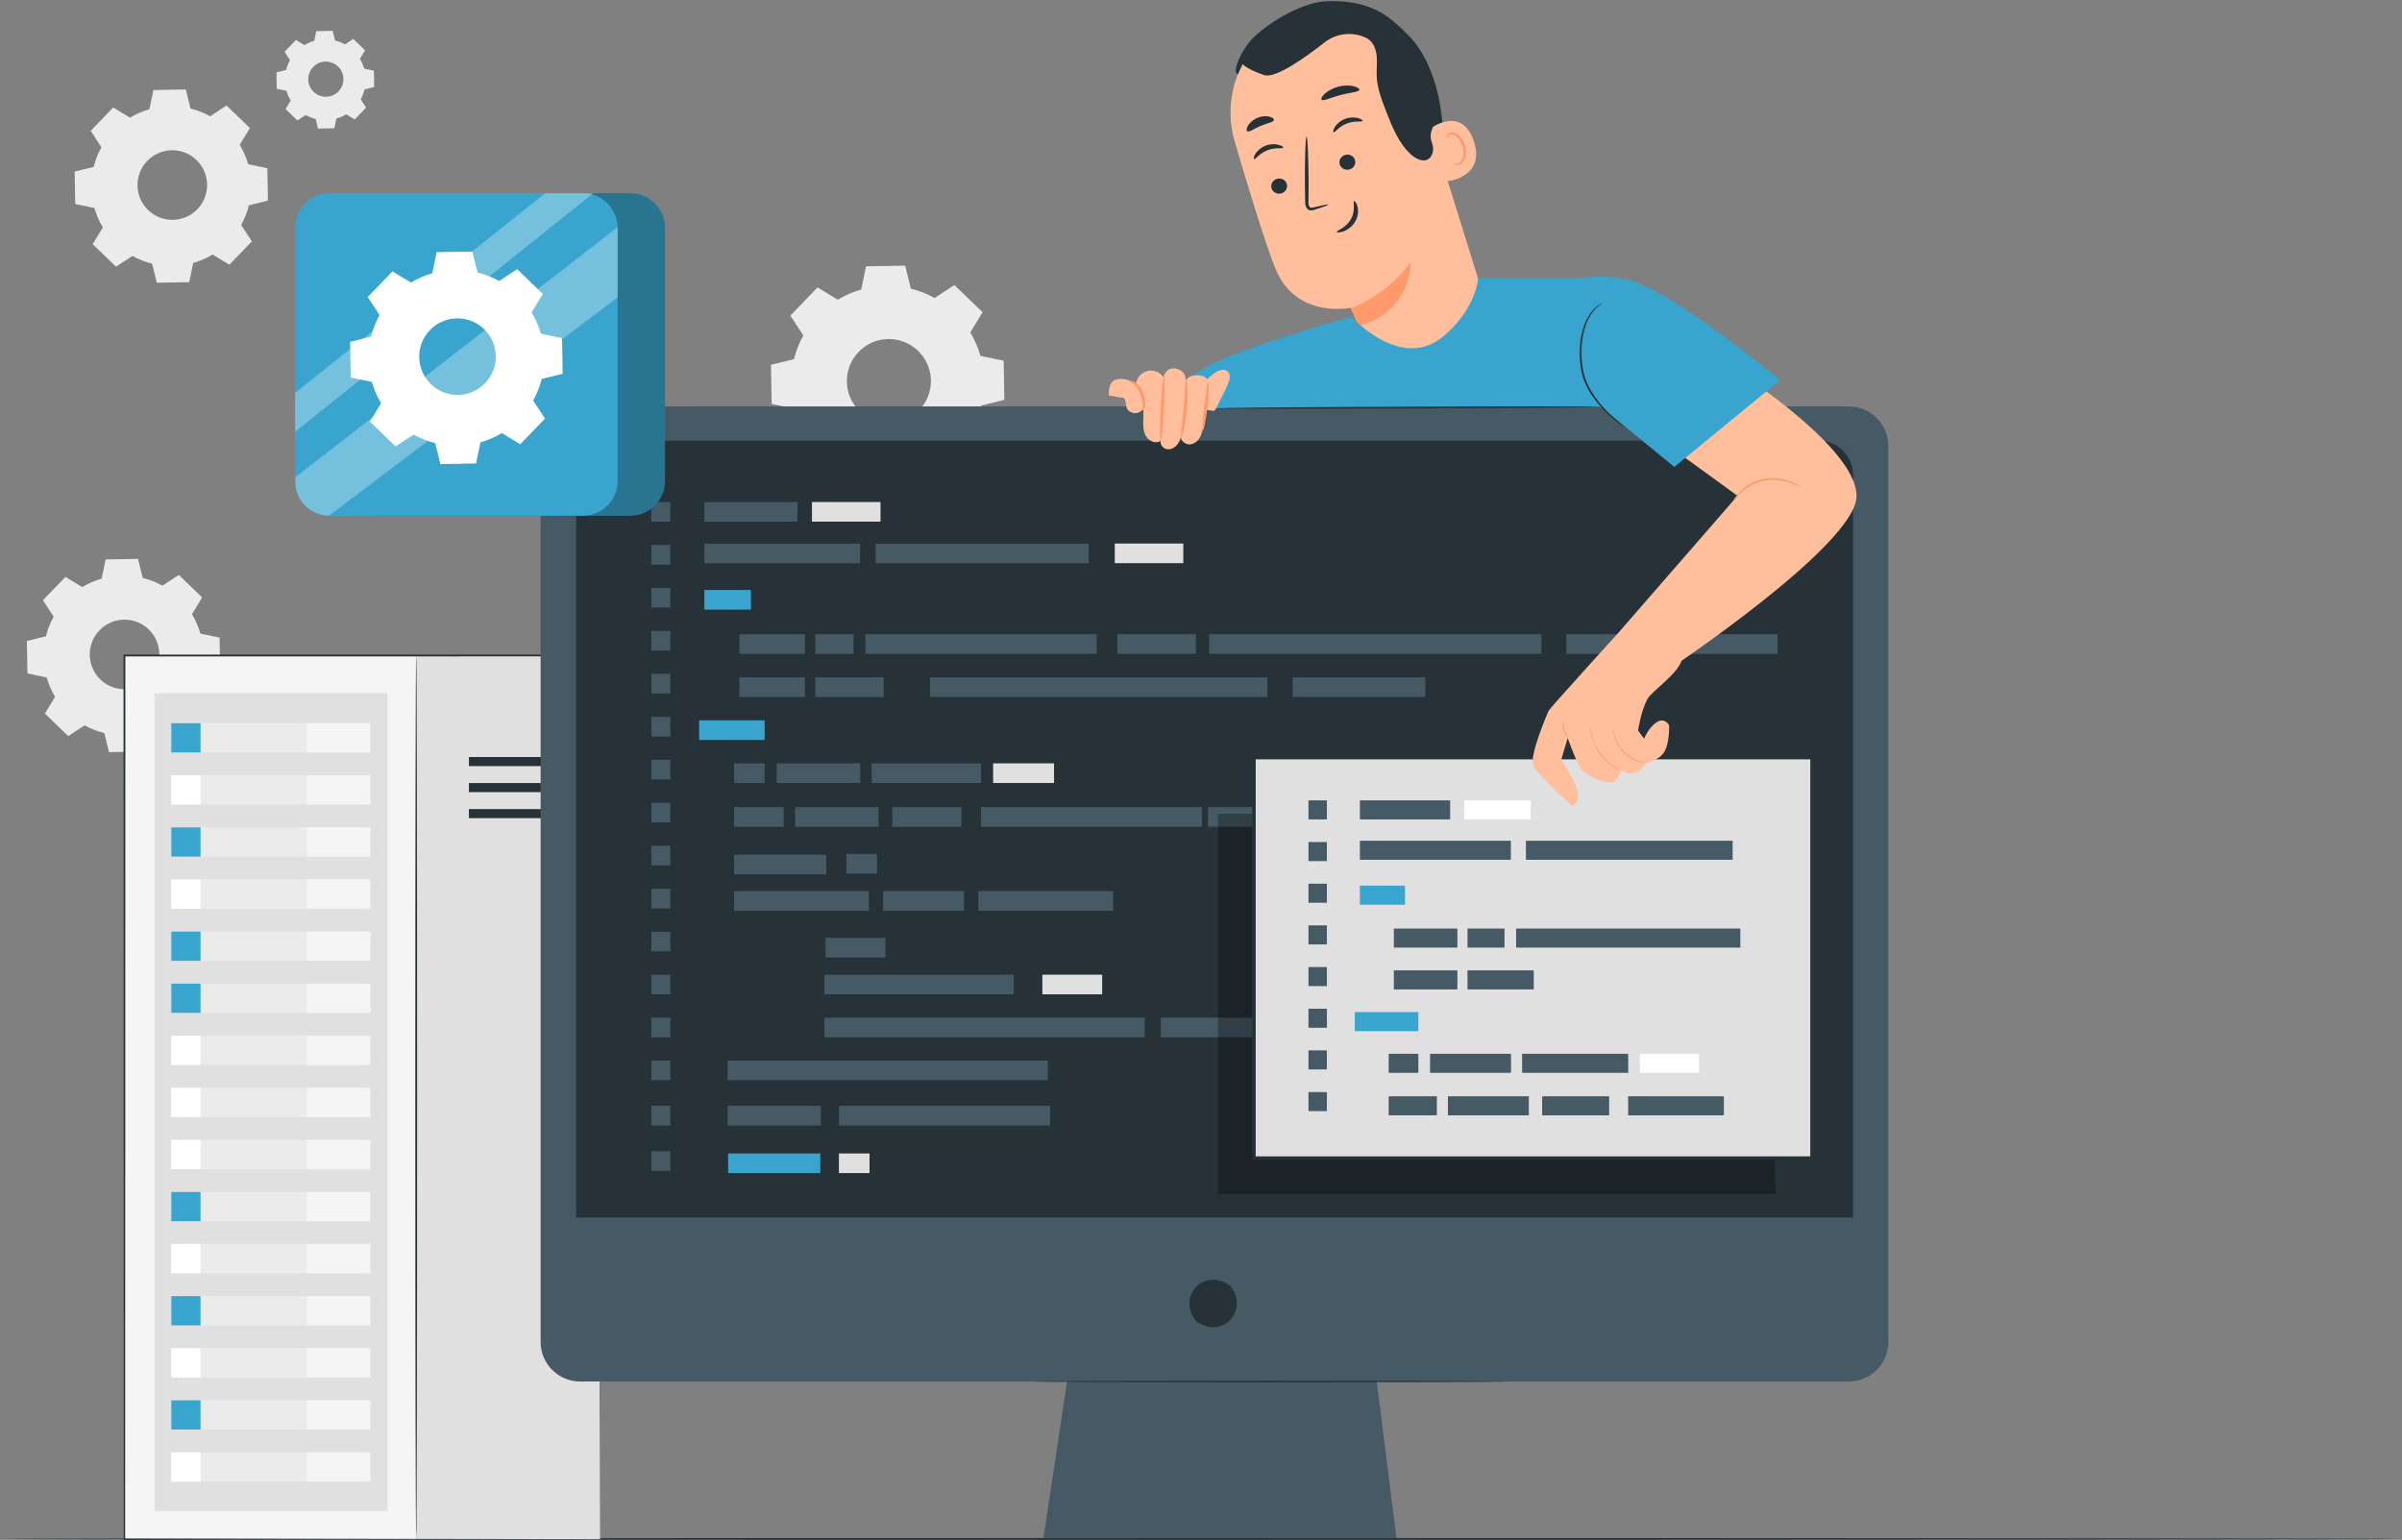 <svg width="457" height="293" viewBox="0 0 457 293" fill="none" xmlns="http://www.w3.org/2000/svg">
<rect x="0" y="0" width="457" height="293" fill="#808080" stroke="none"/>
<g clip-path="url(#clip0_1265_3947)">
<path d="M15.643 111.706C16.81 111.001 18.052 110.467 19.333 110.103L20.093 106.45L26.265 106.342L27.153 109.965C28.446 110.284 29.707 110.774 30.898 111.438L34.017 109.394L38.457 113.681L36.524 116.869C37.229 118.037 37.764 119.279 38.127 120.561L41.78 121.321L41.888 127.492L38.265 128.38C37.946 129.673 37.455 130.933 36.792 132.125L38.836 135.244L34.549 139.684L31.36 137.751C30.193 138.456 28.951 138.991 27.669 139.355L26.909 143.007L20.738 143.115L19.85 139.492C18.556 139.173 17.296 138.682 16.105 138.019L12.986 140.063L8.546 135.776L10.479 132.587C9.774 131.42 9.239 130.178 8.875 128.897L5.223 128.136L5.114 121.965L8.738 121.077C9.057 119.784 9.548 118.523 10.211 117.333L8.167 114.213L12.454 109.773L15.643 111.706ZM18.933 119.928C16.393 122.559 16.466 126.75 19.098 129.29C21.728 131.83 25.92 131.756 28.46 129.126C31 126.495 30.926 122.303 28.295 119.763C25.664 117.223 21.473 117.297 18.933 119.928Z" fill="#EBEBEB"/>
<path d="M24.732 22.39C25.898 21.685 27.141 21.15 28.422 20.786L29.182 17.134L35.353 17.025L36.242 20.649C37.535 20.967 38.795 21.458 39.986 22.122L43.105 20.077L47.546 24.365L45.612 27.553C46.318 28.72 46.852 29.963 47.216 31.244L50.868 32.004L50.977 38.176L47.353 39.064C47.035 40.357 46.544 41.617 45.88 42.808L47.924 45.927L43.638 50.368L40.449 48.434C39.282 49.14 38.039 49.674 36.758 50.038L35.998 53.691L29.826 53.799L28.938 50.175C27.645 49.857 26.385 49.366 25.194 48.702L22.075 50.747L17.634 46.459L19.568 43.271C18.862 42.104 18.328 40.862 17.964 39.58L14.311 38.82L14.203 32.649L17.827 31.76C18.145 30.467 18.636 29.207 19.3 28.016L17.255 24.897L21.542 20.456L24.732 22.39ZM28.021 30.611C25.481 33.242 25.555 37.434 28.186 39.974C30.817 42.514 35.009 42.44 37.548 39.809C40.088 37.178 40.015 32.986 37.384 30.447C34.753 27.907 30.561 27.981 28.021 30.611Z" fill="#EBEBEB"/>
<path d="M159.396 57.027C160.805 56.175 162.305 55.53 163.851 55.09L164.769 50.68L172.22 50.55L173.292 54.924C174.854 55.309 176.375 55.901 177.813 56.703L181.579 54.234L186.94 59.411L184.606 63.26C185.458 64.67 186.103 66.17 186.542 67.717L190.952 68.635L191.083 76.085L186.708 77.158C186.323 78.719 185.731 80.24 184.929 81.678L187.397 85.444L182.222 90.805L178.372 88.471C176.963 89.323 175.463 89.968 173.916 90.407L172.998 94.817L165.547 94.948L164.475 90.573C162.914 90.188 161.392 89.596 159.954 88.794L156.189 91.263L150.827 86.087L153.161 82.237C152.31 80.828 151.664 79.328 151.225 77.781L146.815 76.863L146.684 69.412L151.059 68.34C151.444 66.779 152.037 65.257 152.838 63.819L150.37 60.053L155.545 54.692L159.396 57.027ZM163.368 66.953C160.301 70.129 160.39 75.19 163.567 78.256C166.743 81.323 171.804 81.234 174.87 78.058C177.937 74.881 177.848 69.82 174.672 66.754C171.495 63.687 166.435 63.776 163.368 66.953H163.368Z" fill="#EBEBEB"/>
<path d="M57.923 8.583C58.513 8.227 59.141 7.957 59.788 7.773L60.173 5.926L63.292 5.872L63.741 7.703C64.395 7.864 65.032 8.112 65.634 8.448L67.211 7.414L69.455 9.582L68.478 11.193C68.835 11.783 69.105 12.411 69.289 13.059L71.135 13.443L71.19 16.563L69.358 17.012C69.197 17.666 68.949 18.302 68.614 18.904L69.647 20.481L67.48 22.726L65.868 21.748C65.278 22.105 64.65 22.375 64.002 22.559L63.618 24.406L60.499 24.46L60.05 22.629C59.396 22.468 58.759 22.219 58.157 21.884L56.58 22.917L54.336 20.75L55.313 19.138C54.956 18.549 54.686 17.921 54.502 17.273L52.656 16.889L52.601 13.769L54.433 13.32C54.594 12.666 54.842 12.029 55.177 11.427L54.144 9.851L56.311 7.606L57.923 8.583ZM59.586 12.739C58.302 14.069 58.339 16.188 59.669 17.472C60.999 18.756 63.118 18.718 64.402 17.389C65.686 16.059 65.649 13.94 64.319 12.656C62.989 11.372 60.87 11.409 59.586 12.739Z" fill="#EBEBEB"/>
<path d="M456.763 292.826C456.763 292.922 354.505 293 228.392 293C102.236 293 0 292.922 0 292.826C0 292.729 102.236 292.651 228.392 292.651C354.505 292.651 456.763 292.729 456.763 292.826Z" fill="#263238"/>
<path d="M114.164 124.729H44.048V292.868H114.164V124.729Z" fill="#E0E0E0"/>
<path d="M79.106 124.729H23.676V292.868H79.106V124.729Z" fill="#F5F5F5"/>
<path d="M79.19 292.744C79.093 292.744 79.015 255.088 79.015 208.647C79.015 162.191 79.093 124.543 79.19 124.543C79.286 124.543 79.364 162.191 79.364 208.647C79.364 255.088 79.286 292.744 79.19 292.744Z" fill="#263238"/>
<path d="M106.011 144.043H89.219V145.772H106.011V144.043Z" fill="#263238"/>
<path d="M106.011 148.996H89.219V150.725H106.011V148.996Z" fill="#263238"/>
<path d="M106.011 153.949H89.219V155.679H106.011V153.949Z" fill="#263238"/>
<path d="M73.751 131.88H29.405V287.529H73.751V131.88Z" fill="#E0E0E0"/>
<path d="M69.328 137.61H32.59V143.174H69.328V137.61Z" fill="#EBEBEB"/>
<path d="M38.154 137.61H32.59V143.174H38.154V137.61Z" fill="#39A5CE"/>
<path d="M70.468 137.61H58.372V143.174H70.468V137.61Z" fill="#F5F5F5"/>
<path d="M69.328 147.521H32.59V153.085H69.328V147.521Z" fill="#EBEBEB"/>
<path d="M38.154 147.521H32.59V153.085H38.154V147.521Z" fill="white"/>
<path d="M70.468 147.521H58.372V153.085H70.468V147.521Z" fill="#F5F5F5"/>
<path d="M69.328 157.432H32.59V162.995H69.328V157.432Z" fill="#EBEBEB"/>
<path d="M38.154 157.432H32.59V162.995H38.154V157.432Z" fill="#39A5CE"/>
<path d="M70.468 157.432H58.372V162.995H70.468V157.432Z" fill="#F5F5F5"/>
<path d="M69.328 167.342H32.59V172.906H69.328V167.342Z" fill="#EBEBEB"/>
<path d="M38.154 167.342H32.59V172.906H38.154V167.342Z" fill="white"/>
<path d="M70.468 167.342H58.372V172.906H70.468V167.342Z" fill="#F5F5F5"/>
<path d="M69.328 177.253H32.59V182.817H69.328V177.253Z" fill="#EBEBEB"/>
<path d="M38.154 177.253H32.59V182.817H38.154V177.253Z" fill="#39A5CE"/>
<path d="M70.468 177.253H58.372V182.817H70.468V177.253Z" fill="#F5F5F5"/>
<path d="M69.328 187.163H32.59V192.727H69.328V187.163Z" fill="#EBEBEB"/>
<path d="M38.154 187.163H32.59V192.727H38.154V187.163Z" fill="#39A5CE"/>
<path d="M70.468 187.163H58.372V192.727H70.468V187.163Z" fill="#F5F5F5"/>
<path d="M69.328 197.074H32.59V202.638H69.328V197.074Z" fill="#EBEBEB"/>
<path d="M38.154 197.074H32.59V202.638H38.154V197.074Z" fill="white"/>
<path d="M70.468 197.074H58.372V202.638H70.468V197.074Z" fill="#F5F5F5"/>
<path d="M69.328 206.984H32.59V212.548H69.328V206.984Z" fill="#EBEBEB"/>
<path d="M38.154 206.984H32.59V212.548H38.154V206.984Z" fill="white"/>
<path d="M70.468 206.984H58.372V212.548H70.468V206.984Z" fill="#F5F5F5"/>
<path d="M69.328 216.895H32.59V222.459H69.328V216.895Z" fill="#EBEBEB"/>
<path d="M38.154 216.895H32.59V222.459H38.154V216.895Z" fill="white"/>
<path d="M70.468 216.895H58.372V222.459H70.468V216.895Z" fill="#F5F5F5"/>
<path d="M69.328 226.806H32.59V232.369H69.328V226.806Z" fill="#EBEBEB"/>
<path d="M38.154 226.806H32.59V232.369H38.154V226.806Z" fill="#39A5CE"/>
<path d="M70.468 226.806H58.372V232.369H70.468V226.806Z" fill="#F5F5F5"/>
<path d="M69.328 236.716H32.59V242.28H69.328V236.716Z" fill="#EBEBEB"/>
<path d="M38.154 236.716H32.59V242.28H38.154V236.716Z" fill="white"/>
<path d="M70.468 236.716H58.372V242.28H70.468V236.716Z" fill="#F5F5F5"/>
<path d="M69.328 246.627H32.59V252.191H69.328V246.627Z" fill="#EBEBEB"/>
<path d="M38.154 246.627H32.59V252.191H38.154V246.627Z" fill="#39A5CE"/>
<path d="M70.468 246.627H58.372V252.191H70.468V246.627Z" fill="#F5F5F5"/>
<path d="M69.328 256.538H32.59V262.101H69.328V256.538Z" fill="#EBEBEB"/>
<path d="M38.154 256.538H32.59V262.101H38.154V256.538Z" fill="white"/>
<path d="M70.468 256.538H58.372V262.101H70.468V256.538Z" fill="#F5F5F5"/>
<path d="M69.328 266.448H32.59V272.012H69.328V266.448Z" fill="#EBEBEB"/>
<path d="M38.154 266.448H32.59V272.012H38.154V266.448Z" fill="#39A5CE"/>
<path d="M70.468 266.448H58.372V272.012H70.468V266.448Z" fill="#F5F5F5"/>
<path d="M69.328 276.359H32.59V281.923H69.328V276.359Z" fill="#EBEBEB"/>
<path d="M38.154 276.359H32.59V281.923H38.154V276.359Z" fill="white"/>
<path d="M70.468 276.359H58.372V281.923H70.468V276.359Z" fill="#F5F5F5"/>
<path d="M114.164 292.868C114.163 291.371 114.096 223.049 114.001 124.728L114.164 124.892C86.253 124.895 55.647 124.899 23.688 124.903H23.676L23.851 124.728C23.834 189.277 23.82 248.293 23.808 292.868L23.676 292.735C79.328 292.817 113.108 292.866 114.164 292.868C113.108 292.869 79.328 292.919 23.676 293L23.544 293V292.868C23.532 248.293 23.518 189.277 23.501 124.728L23.501 124.554H23.688C55.647 124.558 86.253 124.561 114.164 124.565H114.328L114.328 124.728C114.296 173.932 114.268 215.984 114.249 245.74C114.196 275.393 114.166 292.122 114.164 292.868Z" fill="#263238"/>
<path d="M351.735 77.338H110.393C106.232 77.338 102.86 80.711 102.86 84.871V255.336C102.86 259.497 106.232 262.87 110.393 262.87H203.02L198.529 292.651H265.687L261.938 262.87H351.736C355.896 262.87 359.269 259.497 359.269 255.337V84.871C359.269 80.711 355.896 77.338 351.735 77.338Z" fill="#455A64"/>
<path d="M234.286 244.942C237.569 249.634 232.431 254.772 227.738 251.49C227.584 251.382 227.443 251.241 227.335 251.086C224.061 246.395 229.193 241.263 233.883 244.539C234.038 244.647 234.178 244.787 234.286 244.942Z" fill="#263238"/>
<path d="M116.113 83.846H346.045C349.635 83.846 352.549 86.76 352.549 90.35V231.685H109.609V90.35C109.609 86.76 112.524 83.846 116.113 83.846Z" fill="#263238"/>
<path d="M286.838 262.872C286.838 262.955 266.607 263.021 241.656 263.021C216.696 263.021 196.469 262.955 196.469 262.872C196.469 262.79 216.696 262.723 241.656 262.723C266.607 262.723 286.838 262.79 286.838 262.872Z" fill="#263238"/>
<path d="M151.719 95.524H134.011V99.26H151.719V95.524Z" fill="#455A64"/>
<path d="M142.865 112.259H134.011V115.996H142.865V112.259Z" fill="#39A5CE"/>
<path d="M153.141 120.676H140.674V124.413H153.141V120.676Z" fill="#455A64"/>
<path d="M162.388 120.676H155.124V124.413H162.388V120.676Z" fill="#455A64"/>
<path d="M227.52 120.676H212.581V124.413H227.52V120.676Z" fill="#455A64"/>
<path d="M271.184 128.882H245.944V132.618H271.184V128.882Z" fill="#455A64"/>
<path d="M310.118 120.676H297.998V124.413H310.118V120.676Z" fill="#455A64"/>
<path d="M338.206 120.676H313.836V124.413H338.206V120.676Z" fill="#455A64"/>
<path d="M153.141 128.882H140.674V132.618H153.141V128.882Z" fill="#455A64"/>
<path d="M145.481 137.065H133.014V140.802H145.481V137.065Z" fill="#39A5CE"/>
<path d="M145.481 145.249H139.656V148.986H145.481V145.249Z" fill="#455A64"/>
<path d="M166.864 162.489H161.039V166.226H166.864V162.489Z" fill="#455A64"/>
<path d="M252.546 193.638H241.166V197.375H252.546V193.638Z" fill="#455A64"/>
<path d="M316.128 193.638H288.247V197.375H316.128V193.638Z" fill="#455A64"/>
<path d="M209.697 185.462H198.317V189.198H209.697V185.462Z" fill="#E0E0E0"/>
<path d="M168.459 178.445H157.078V182.181H168.459V178.445Z" fill="#455A64"/>
<path d="M238.804 193.638H220.86V197.375H238.804V193.638Z" fill="#455A64"/>
<path d="M149.108 153.585H139.656V157.321H149.108V153.585Z" fill="#455A64"/>
<path d="M157.19 162.629H139.656V166.366H157.19V162.629Z" fill="#455A64"/>
<path d="M165.31 169.554H139.656V173.29H165.31V169.554Z" fill="#455A64"/>
<path d="M211.789 169.554H186.135V173.29H211.789V169.554Z" fill="#455A64"/>
<path d="M192.874 185.462H156.853V189.198H192.874V185.462Z" fill="#455A64"/>
<path d="M217.778 193.638H156.853V197.375H217.778V193.638Z" fill="#455A64"/>
<path d="M199.346 201.814H138.421V205.551H199.346V201.814Z" fill="#455A64"/>
<path d="M183.409 169.554H168.018V173.29H183.409V169.554Z" fill="#455A64"/>
<path d="M163.66 145.249H147.78V148.986H163.66V145.249Z" fill="#455A64"/>
<path d="M167.159 153.586H151.279V157.323H167.159V153.586Z" fill="#455A64"/>
<path d="M228.687 153.586H186.638V157.323H228.687V153.586Z" fill="#455A64"/>
<path d="M278.398 153.586H229.832V157.323H278.398V153.586Z" fill="#455A64"/>
<path d="M182.914 153.586H169.77V157.323H182.914V153.586Z" fill="#455A64"/>
<path d="M186.655 145.249H165.837V148.986H186.655V145.249Z" fill="#455A64"/>
<path d="M200.54 145.249H188.952V148.986H200.54V145.249Z" fill="#E0E0E0"/>
<path d="M168.122 128.882H155.124V132.618H168.122V128.882Z" fill="#455A64"/>
<path d="M241.128 128.882H176.952V132.618H241.128V128.882Z" fill="#455A64"/>
<path d="M313.171 153.586H282.826V157.323H313.171V153.586Z" fill="#455A64"/>
<path d="M285.846 193.638H255.501V197.375H285.846V193.638Z" fill="#455A64"/>
<path d="M293.278 120.676H230.06V124.413H293.278V120.676Z" fill="#455A64"/>
<path d="M208.651 120.676H164.658V124.413H208.651V120.676Z" fill="#455A64"/>
<path d="M163.63 103.446H134.011V107.182H163.63V103.446Z" fill="#455A64"/>
<path d="M207.144 103.446H166.586V107.182H207.144V103.446Z" fill="#455A64"/>
<path d="M167.524 95.524H154.485V99.26H167.524V95.524Z" fill="#E0E0E0"/>
<path d="M127.541 95.524H123.923V99.26H127.541V95.524Z" fill="#455A64"/>
<path d="M127.541 103.7H123.923V107.437H127.541V103.7Z" fill="#455A64"/>
<path d="M127.541 111.876H123.923V115.613H127.541V111.876Z" fill="#455A64"/>
<path d="M127.541 120.053H123.923V123.789H127.541V120.053Z" fill="#455A64"/>
<path d="M127.541 128.229H123.923V131.965H127.541V128.229Z" fill="#455A64"/>
<path d="M127.541 136.405H123.923V140.141H127.541V136.405Z" fill="#455A64"/>
<path d="M127.541 144.581H123.923V148.318H127.541V144.581Z" fill="#455A64"/>
<path d="M127.541 152.757H123.923V156.494H127.541V152.757Z" fill="#455A64"/>
<path d="M127.541 160.934H123.923V164.67H127.541V160.934Z" fill="#455A64"/>
<path d="M165.435 219.477H159.61V223.213H165.435V219.477Z" fill="#E0E0E0"/>
<path d="M156.069 219.477H138.535V223.213H156.069V219.477Z" fill="#39A5CE"/>
<path d="M127.541 219.062H123.923V222.799H127.541V219.062Z" fill="#455A64"/>
<path d="M127.541 169.11H123.923V172.846H127.541V169.11Z" fill="#455A64"/>
<path d="M127.541 177.286H123.923V181.023H127.541V177.286Z" fill="#455A64"/>
<path d="M127.541 185.462H123.923V189.198H127.541V185.462Z" fill="#455A64"/>
<path d="M127.541 193.638H123.923V197.375H127.541V193.638Z" fill="#455A64"/>
<path d="M127.541 201.814H123.923V205.551H127.541V201.814Z" fill="#455A64"/>
<path d="M156.183 210.418H138.421V214.155H156.183V210.418Z" fill="#455A64"/>
<path d="M199.788 210.418H159.61V214.155H199.788V210.418Z" fill="#455A64"/>
<path d="M127.541 210.418H123.923V214.155H127.541V210.418Z" fill="#455A64"/>
<path d="M225.131 103.421H212.093V107.158H225.131V103.421Z" fill="#E0E0E0"/>
<g opacity="0.3">
<path d="M240.644 154.844H231.735V227.203H337.857L335.092 156.603L240.644 154.844Z" fill="black"/>
</g>
<path d="M344.759 144.151H238.572V220.365H344.759V144.151Z" fill="#E0E0E0"/>
<path d="M345.095 220.7H238.237V143.815H345.095V220.7ZM238.907 220.03H344.424V144.486H238.907V220.03Z" fill="#263238"/>
<path d="M275.902 152.292H258.73V155.916H275.902V152.292Z" fill="#455A64"/>
<path d="M267.316 168.522H258.73V172.146H267.316V168.522Z" fill="#39A5CE"/>
<path d="M277.282 176.685H265.191V180.308H277.282V176.685Z" fill="#455A64"/>
<path d="M286.249 176.685H279.205V180.308H286.249V176.685Z" fill="#455A64"/>
<path d="M277.282 184.642H265.191V188.265H277.282V184.642Z" fill="#455A64"/>
<path d="M269.853 192.578H257.763V196.202H269.853V192.578Z" fill="#39A5CE"/>
<path d="M269.853 200.514H264.205V204.138H269.853V200.514Z" fill="#455A64"/>
<path d="M273.371 208.599H264.205V212.222H273.371V208.599Z" fill="#455A64"/>
<path d="M287.483 200.514H272.083V204.138H287.483V200.514Z" fill="#455A64"/>
<path d="M290.876 208.6H275.476V212.223H290.876V208.6Z" fill="#455A64"/>
<path d="M327.983 208.6H309.766V212.223H327.983V208.6Z" fill="#455A64"/>
<path d="M306.155 208.6H293.409V212.223H306.155V208.6Z" fill="#455A64"/>
<path d="M309.782 200.514H289.594V204.138H309.782V200.514Z" fill="#455A64"/>
<path d="M323.248 200.514H312.01V204.138H323.248V200.514Z" fill="white"/>
<path d="M291.81 184.642H279.205V188.265H291.81V184.642Z" fill="#455A64"/>
<path d="M331.114 176.685H288.451V180.308H331.114V176.685Z" fill="#455A64"/>
<path d="M287.454 159.975H258.73V163.599H287.454V159.975Z" fill="#455A64"/>
<path d="M329.652 159.975H290.321V163.599H329.652V159.975Z" fill="#455A64"/>
<path d="M291.23 152.292H278.585V155.916H291.23V152.292Z" fill="white"/>
<path d="M252.456 152.292H248.947V155.916H252.456V152.292Z" fill="#455A64"/>
<path d="M252.456 160.222H248.947V163.845H252.456V160.222Z" fill="#455A64"/>
<path d="M252.456 168.15H248.947V171.774H252.456V168.15Z" fill="#455A64"/>
<path d="M252.456 176.08H248.947V179.703H252.456V176.08Z" fill="#455A64"/>
<path d="M252.456 184.008H248.947V187.632H252.456V184.008Z" fill="#455A64"/>
<path d="M252.456 191.938H248.947V195.561H252.456V191.938Z" fill="#455A64"/>
<path d="M252.456 199.867H248.947V203.49H252.456V199.867Z" fill="#455A64"/>
<path d="M252.456 207.795H248.947V211.419H252.456V207.795Z" fill="#455A64"/>
<path d="M308.095 120.191L330.577 94.343L307.938 77.897L325.705 67.44C325.705 67.44 353.572 84.377 353.214 94.54C352.888 103.796 317.76 127.21 317.76 127.21L308.095 120.191Z" fill="#FFBF9D"/>
<path d="M308.095 120.191C308.095 120.191 294.973 134.642 294.679 135.184C294.385 135.725 290.846 144.069 291.722 145.76C292.597 147.451 299.167 153.387 299.167 153.387C299.167 153.387 301.511 152.371 299.293 148.406L297.076 144.44L298.267 140.437C298.267 140.437 300.039 145.513 301.063 146.625C302.088 147.738 306.152 149.643 307.173 148.667C308.193 147.691 308.347 146.497 308.347 146.497C308.347 146.497 311.128 148.714 313.097 145.193C313.097 145.193 315.569 144.81 316.633 143.078C317.696 141.347 317.557 137.994 317.557 137.994C317.557 137.994 316.735 136.394 315.152 137.452C313.568 138.509 312.81 140.551 312.81 140.551L311.662 139.021C311.662 139.021 312.147 135.479 313.411 133.048C314.208 131.517 319.362 128.18 319.971 125.529C320.487 123.283 315.991 121.793 313.689 121.918C313.342 121.937 313 122.008 312.675 122.127L308.095 120.191Z" fill="#FFBF9D"/>
<path d="M306.949 138.648C306.937 138.649 306.931 138.788 306.949 139.039C306.965 139.29 307.016 139.653 307.127 140.09C307.344 140.962 307.868 142.144 308.834 143.145C309.801 144.147 310.964 144.713 311.827 144.961C312.26 145.088 312.621 145.151 312.871 145.177C313.121 145.203 313.261 145.202 313.262 145.19C313.267 145.154 312.71 145.112 311.868 144.83C311.032 144.553 309.913 143.983 308.974 143.01C308.036 142.038 307.506 140.899 307.26 140.053C307.007 139.203 306.986 138.644 306.949 138.648Z" fill="#FF9A6C"/>
<path d="M302.542 138.209C302.528 138.21 302.531 138.358 302.546 138.627C302.552 138.762 302.565 138.926 302.597 139.115C302.626 139.304 302.649 139.522 302.709 139.756C302.804 140.229 302.973 140.781 303.211 141.374C303.459 141.963 303.782 142.59 304.193 143.203C304.612 143.812 305.075 144.343 305.531 144.791C305.995 145.231 306.446 145.591 306.851 145.854C307.046 145.996 307.24 146.098 307.405 146.195C307.568 146.294 307.717 146.367 307.84 146.422C308.084 146.535 308.221 146.592 308.227 146.58C308.244 146.545 307.703 146.295 306.929 145.741C306.54 145.468 306.106 145.102 305.656 144.663C305.216 144.216 304.765 143.691 304.354 143.094C303.95 142.492 303.497 141.8 303.244 141.226C303.002 140.646 302.954 140.187 302.843 139.725C302.614 138.801 302.58 138.206 302.542 138.209Z" fill="#FF9A6C"/>
<path d="M297.512 137.164C297.492 137.158 297.4 137.358 297.356 137.708C297.31 138.057 297.335 138.557 297.515 139.068C297.763 139.76 298.03 140.014 298.251 140.223C298.507 140.466 298.704 140.564 298.716 140.545C298.759 140.503 298.037 139.987 297.698 139.003C297.339 138.026 297.573 137.17 297.512 137.164Z" fill="#FF9A6C"/>
<path d="M342.761 92.804C342.727 92.859 342.043 92.377 340.797 91.926C339.565 91.472 337.718 91.117 335.731 91.448C333.736 91.76 332.185 92.862 331.232 93.758C330.266 94.665 329.786 95.348 329.737 95.31C329.719 95.297 329.819 95.114 330.035 94.805C330.25 94.496 330.587 94.065 331.06 93.581C331.986 92.621 333.584 91.431 335.674 91.104C337.737 90.759 339.646 91.17 340.885 91.696C341.511 91.956 341.989 92.227 342.302 92.438C342.615 92.649 342.773 92.786 342.761 92.804Z" fill="#FF9A6C"/>
<path d="M274.744 33.043C274.75 28.647 274.73 24.226 273.98 19.894C273.229 15.562 271.707 11.286 268.982 7.837C268.569 7.314 265.395 3.936 264.784 4.202C264.348 4.393 266.711 7.737 266.61 8.203C265.643 12.644 266.505 17.331 268.247 21.529C269.99 25.728 272.141 29.316 274.744 33.043Z" fill="#263238"/>
<path d="M269.993 16.951C266.942 6.356 258.233 -0.699 247.727 2.644L246.774 3.01C237.185 6.69 232.024 17.115 234.922 26.969C237.617 36.137 240.714 46.233 242.603 50.981C246.516 60.811 256.984 58.556 256.984 58.556C257.007 58.549 263.52 73.584 263.52 73.584L284.307 62.927L269.993 16.951Z" fill="#FFBF9D"/>
<path d="M257.005 58.634C257.005 58.634 263.371 56.61 268.406 49.897C268.406 49.897 268.7 59.131 258.504 62.024L257.005 58.634Z" fill="#FF9A6C"/>
<path d="M241.935 35.877C242.194 36.632 243.047 37.035 243.841 36.778C244.633 36.522 245.066 35.703 244.807 34.948C244.547 34.194 243.694 33.79 242.902 34.046C242.109 34.302 241.675 35.122 241.935 35.877Z" fill="#263238"/>
<path d="M238.606 30.258C238.851 30.375 239.617 29.174 241.136 28.596C242.645 27.996 244.059 28.349 244.152 28.1C244.202 27.987 243.896 27.723 243.275 27.556C242.663 27.388 241.717 27.358 240.773 27.725C239.83 28.093 239.168 28.746 238.848 29.278C238.519 29.815 238.488 30.209 238.606 30.258Z" fill="#263238"/>
<path d="M254.912 31.325C255.172 32.08 256.025 32.483 256.819 32.226C257.61 31.97 258.044 31.152 257.784 30.396C257.525 29.642 256.671 29.238 255.879 29.494C255.086 29.75 254.653 30.57 254.912 31.325Z" fill="#263238"/>
<path d="M253.709 25.167C253.955 25.284 254.721 24.083 256.24 23.505C257.749 22.905 259.163 23.258 259.256 23.009C259.305 22.896 259.001 22.632 258.379 22.466C257.767 22.297 256.821 22.268 255.877 22.634C254.934 23.002 254.272 23.656 253.951 24.187C253.623 24.724 253.592 25.118 253.709 25.167Z" fill="#263238"/>
<path d="M252.74 38.919C252.714 38.831 251.708 39.029 250.104 39.421C249.702 39.529 249.305 39.593 249.138 39.354C248.94 39.109 248.941 38.629 248.956 38.105C248.961 37.028 248.965 35.898 248.969 34.715C248.949 29.902 248.775 26.005 248.582 26.007C248.387 26.009 248.247 29.913 248.268 34.725C248.283 35.909 248.295 37.037 248.309 38.116C248.332 38.612 248.271 39.209 248.692 39.714C248.908 39.964 249.273 40.065 249.547 40.036C249.824 40.017 250.044 39.937 250.24 39.875C251.811 39.367 252.768 39.008 252.74 38.919Z" fill="#263238"/>
<path d="M257.61 38.255C257.358 38.336 257.987 39.984 257.025 41.695C256.068 43.408 254.241 43.897 254.316 44.132C254.333 44.244 254.83 44.302 255.579 44.038C256.316 43.784 257.288 43.142 257.877 42.096C258.461 41.049 258.464 39.95 258.261 39.253C258.06 38.54 257.719 38.202 257.61 38.255Z" fill="#263238"/>
<path d="M251.429 18.975C251.737 19.331 253.178 18.553 255.041 18.085C256.894 17.578 258.531 17.549 258.625 17.088C258.662 16.87 258.262 16.578 257.529 16.402C256.8 16.224 255.737 16.197 254.622 16.488C253.508 16.782 252.594 17.327 252.047 17.839C251.494 18.354 251.29 18.804 251.429 18.975Z" fill="#263238"/>
<path d="M237.297 24.972C237.696 25.214 238.605 24.455 239.855 23.956C241.089 23.413 242.266 23.297 242.373 22.842C242.413 22.626 242.113 22.345 241.523 22.197C240.94 22.047 240.07 22.076 239.217 22.434C238.363 22.793 237.735 23.392 237.433 23.914C237.124 24.438 237.115 24.849 237.297 24.972Z" fill="#263238"/>
<path d="M271.993 24.574C272.134 24.436 278.01 19.962 280.385 26.797C282.761 33.633 275.409 34.608 275.329 34.416C275.249 34.224 271.993 24.574 271.993 24.574Z" fill="#FFBF9D"/>
<path d="M276.516 31.101C276.539 31.069 276.665 31.142 276.898 31.165C277.125 31.187 277.484 31.131 277.794 30.874C278.424 30.358 278.634 29 278.239 27.757C278.04 27.129 277.704 26.582 277.313 26.168C276.93 25.74 276.486 25.503 276.1 25.565C275.709 25.607 275.527 25.914 275.51 26.136C275.485 26.358 275.576 26.48 275.544 26.504C275.531 26.528 275.357 26.441 275.314 26.139C275.295 25.994 275.319 25.805 275.434 25.617C275.552 25.427 275.77 25.275 276.032 25.215C276.572 25.068 277.215 25.388 277.644 25.842C278.104 26.289 278.496 26.898 278.72 27.604C279.154 28.996 278.897 30.53 278.008 31.159C277.571 31.452 277.12 31.446 276.857 31.357C276.586 31.262 276.497 31.121 276.516 31.101Z" fill="#FF9A6C"/>
<path d="M235.522 14.114C234.206 13.876 236.322 9.158 238.631 7C242.121 3.739 248.025 0.462 252.188 0.257C257.201 0.009 261.771 1.002 265.473 4.39C269.176 7.778 271.678 12.338 273.15 17.136C273.599 18.6 273.959 20.163 273.599 21.651C273.153 23.49 271.638 25.065 272.425 27.129C272.712 27.883 272.755 28.728 272.419 29.462C271.616 31.22 269.658 30.485 268.528 29.466C266.114 27.29 264.863 24.14 263.692 21.109C262.859 18.954 262.016 16.75 261.923 14.442C261.873 13.186 262.047 11.924 261.927 10.673C261.807 9.422 261.327 8.117 260.285 7.414C260.116 7.3 259.856 7.171 259.538 7.039C257.022 5.993 254.132 6.401 251.989 8.084C248.589 10.754 242.685 15.02 240.521 14.292C237.407 13.243 236.399 12.214 236.399 12.214L235.522 14.114Z" fill="#263238"/>
<path d="M225.182 77.72C225.182 77.72 224.206 74.958 227.522 71.239C230.837 67.52 257.154 60.248 257.154 60.248C257.154 60.248 266.719 71.079 274.994 63.685C281.018 58.302 281.234 52.924 281.234 52.924H305.039L308.013 77.384L298.518 77.439L225.182 77.72Z" fill="#39A5CE"/>
<path d="M300.714 52.925C300.714 52.925 306.925 51.672 312.598 54.243C322.133 58.564 338.691 72.313 338.691 72.313L318.549 88.849L304.597 77.404L300.714 52.925Z" fill="#39A5CE"/>
<path d="M309.364 81.413C309.357 81.423 309.269 81.377 309.106 81.28C308.944 81.182 308.704 81.037 308.411 80.828C307.819 80.418 306.986 79.786 306.043 78.905C305.105 78.022 304.038 76.903 303.059 75.497C302.082 74.106 301.166 72.385 300.84 70.415C300.145 66.516 300.757 62.811 302.015 60.528C302.639 59.382 303.4 58.623 303.973 58.182C304.259 57.961 304.518 57.839 304.677 57.738C304.842 57.644 304.931 57.6 304.937 57.611C304.954 57.639 304.616 57.854 304.058 58.288C303.523 58.753 302.813 59.514 302.233 60.644C301.065 62.889 300.501 66.53 301.183 70.351C301.5 72.267 302.375 73.93 303.324 75.314C304.272 76.706 305.307 77.829 306.214 78.726C307.125 79.622 307.928 80.278 308.492 80.718C309.055 81.161 309.38 81.388 309.364 81.413Z" fill="#263238"/>
<path d="M304.598 77.404C304.599 77.5 288.204 77.644 267.986 77.725C247.76 77.806 231.369 77.793 231.368 77.697C231.368 77.6 247.758 77.457 267.984 77.376C288.203 77.295 304.598 77.307 304.598 77.404Z" fill="#263238"/>
<path d="M216.605 74.057C216.651 74.157 216.692 74.26 216.73 74.364C216.902 74.837 216.995 75.336 217.03 75.837C217.046 76.067 217.012 76.322 217.062 76.547C217.097 76.699 217.199 76.823 217.258 76.965C217.635 77.871 217.548 78.943 217.518 79.899C217.483 80.977 217.497 82.121 218.06 83.042C218.623 83.962 219.934 84.508 220.821 83.894C220.686 84.567 221.213 85.261 221.877 85.435C222.542 85.608 223.268 85.331 223.758 84.851C224.249 84.371 224.532 83.714 224.701 83.049C224.654 83.854 225.448 84.545 226.254 84.556C227.061 84.567 227.801 84.032 228.227 83.347C228.653 82.662 228.813 81.847 228.906 81.046C228.999 80.245 229.184 78.744 229.394 77.965C229.394 77.965 230.406 78.127 230.868 78.171C231.494 78.231 231.003 78.185 231.003 78.185C231.343 77.853 231.598 77.271 231.971 76.504C232.617 75.176 233.109 74.334 233.603 73.128C233.972 72.225 234.212 71.324 233.653 70.736C232.309 69.321 229.681 72.198 229.681 72.198C229.31 71.197 226.255 71.033 225.661 72.368C225.419 71.633 225.511 71.207 224.916 70.713C224.321 70.219 223.497 69.964 222.751 70.168C222.005 70.372 221.395 71.092 221.437 71.865C220.809 70.852 219.507 70.307 218.345 70.572C217.646 70.732 217.028 71.178 216.62 71.763C216.415 72.057 216.268 72.384 216.179 72.731C216.147 72.855 216.093 73 216.107 73.13C216.114 73.194 216.14 73.25 216.17 73.306C216.306 73.562 216.484 73.789 216.605 74.057Z" fill="#FFBF9D"/>
<path d="M213.38 72.105C212.715 72.081 211.99 72.219 211.547 72.715C211.021 73.302 210.914 74.469 210.974 75.256C211.896 75.43 212.373 75.465 213.295 75.638C213.489 75.675 213.652 75.626 213.813 75.741C214.238 76.043 214.169 77.06 214.34 77.552C214.637 78.407 215.732 78.824 216.58 78.51C217.428 78.196 217.974 77.294 218.017 76.39C218.06 75.487 217.662 74.603 217.081 73.911C216.171 72.829 214.792 72.156 213.38 72.105Z" fill="#FFBF9D"/>
<path d="M221.45 71.597C221.622 71.606 221.621 74.365 221.448 77.759C221.274 81.154 220.994 83.898 220.821 83.889C220.649 83.881 220.649 81.122 220.823 77.727C220.996 74.333 221.277 71.588 221.45 71.597Z" fill="#FF9A6C"/>
<path d="M225.686 72.182C225.852 72.174 226.077 74.686 225.806 77.774C225.544 80.864 224.893 83.3 224.732 83.264C224.555 83.229 224.925 80.769 225.182 77.72C225.45 74.674 225.506 72.186 225.686 72.182Z" fill="#FF9A6C"/>
<path d="M229.827 72.749C230.003 72.749 230.077 74.838 229.752 77.369C229.43 79.896 229.04 81.912 228.877 81.897C228.696 81.88 228.81 79.808 229.131 77.294C229.453 74.783 229.657 72.748 229.827 72.749Z" fill="#FF9A6C"/>
<path d="M214.709 72.536C214.704 72.462 215.151 72.363 215.789 72.654C216.42 72.927 217.141 73.664 217.484 74.637C217.822 75.619 217.933 76.463 217.905 77.175C217.829 77.939 217.275 78.161 217.262 78.062C217.214 77.993 217.514 77.729 217.463 77.162C217.388 76.611 217.199 75.703 216.899 74.859C216.589 73.996 216.056 73.371 215.57 73.039C215.09 72.701 214.7 72.632 214.709 72.536Z" fill="#FF9A6C"/>
<path d="M119.9 36.752H71.763C68.108 36.752 65.144 39.716 65.144 43.372V91.508C65.144 95.164 68.108 98.127 71.763 98.127H119.9C123.555 98.127 126.519 95.164 126.519 91.508V43.372C126.519 39.716 123.555 36.752 119.9 36.752Z" fill="#39A5CE"/>
<g opacity="0.3">
<path d="M119.9 36.752H71.763C68.108 36.752 65.144 39.716 65.144 43.372V91.508C65.144 95.164 68.108 98.127 71.763 98.127H119.9C123.555 98.127 126.519 95.164 126.519 91.508V43.372C126.519 39.716 123.555 36.752 119.9 36.752Z" fill="black"/>
</g>
<path d="M110.896 36.752H62.76C59.104 36.752 56.14 39.716 56.14 43.372V91.508C56.14 95.164 59.104 98.127 62.76 98.127H110.896C114.552 98.127 117.515 95.164 117.515 91.508V43.372C117.515 39.716 114.552 36.752 110.896 36.752Z" fill="#39A5CE"/>
<path d="M78.186 53.761C79.469 52.985 80.835 52.397 82.244 51.997L83.08 47.98L89.867 47.861L90.844 51.846C92.266 52.196 93.652 52.736 94.962 53.466L98.392 51.217L103.276 55.932L101.15 59.439C101.926 60.723 102.513 62.089 102.913 63.498L106.93 64.334L107.049 71.121L103.064 72.098C102.714 73.52 102.174 74.906 101.444 76.216L103.692 79.647L98.978 84.53L95.471 82.404C94.188 83.179 92.821 83.767 91.412 84.167L90.576 88.184L83.789 88.304L82.812 84.318C81.39 83.968 80.004 83.428 78.694 82.698L75.264 84.947L70.38 80.232L72.507 76.725C71.731 75.442 71.143 74.075 70.743 72.666L66.726 71.83L66.607 65.043L70.592 64.066C70.942 62.644 71.482 61.258 72.212 59.948L69.964 56.518L74.678 51.634L78.186 53.761ZM81.804 62.802C79.01 65.696 79.091 70.306 81.985 73.099C84.878 75.892 89.488 75.811 92.281 72.918C95.074 70.025 94.994 65.415 92.1 62.621C89.207 59.828 84.597 59.909 81.804 62.802Z" fill="white"/>
<g opacity="0.3">
<path d="M103.728 36.752L56.14 74.762V82.163L112.885 36.752H103.728Z" fill="white"/>
</g>
<g opacity="0.3">
<path d="M56.2 90.788L117.515 43.22V56.574L62.608 98.127C59.044 98.127 56.164 95.224 56.193 91.66L56.2 90.788Z" fill="white"/>
</g>
</g>
<defs>
<clipPath id="clip0_1265_3947">
<rect width="457" height="293" fill="white"/>
</clipPath>
</defs>
</svg>
